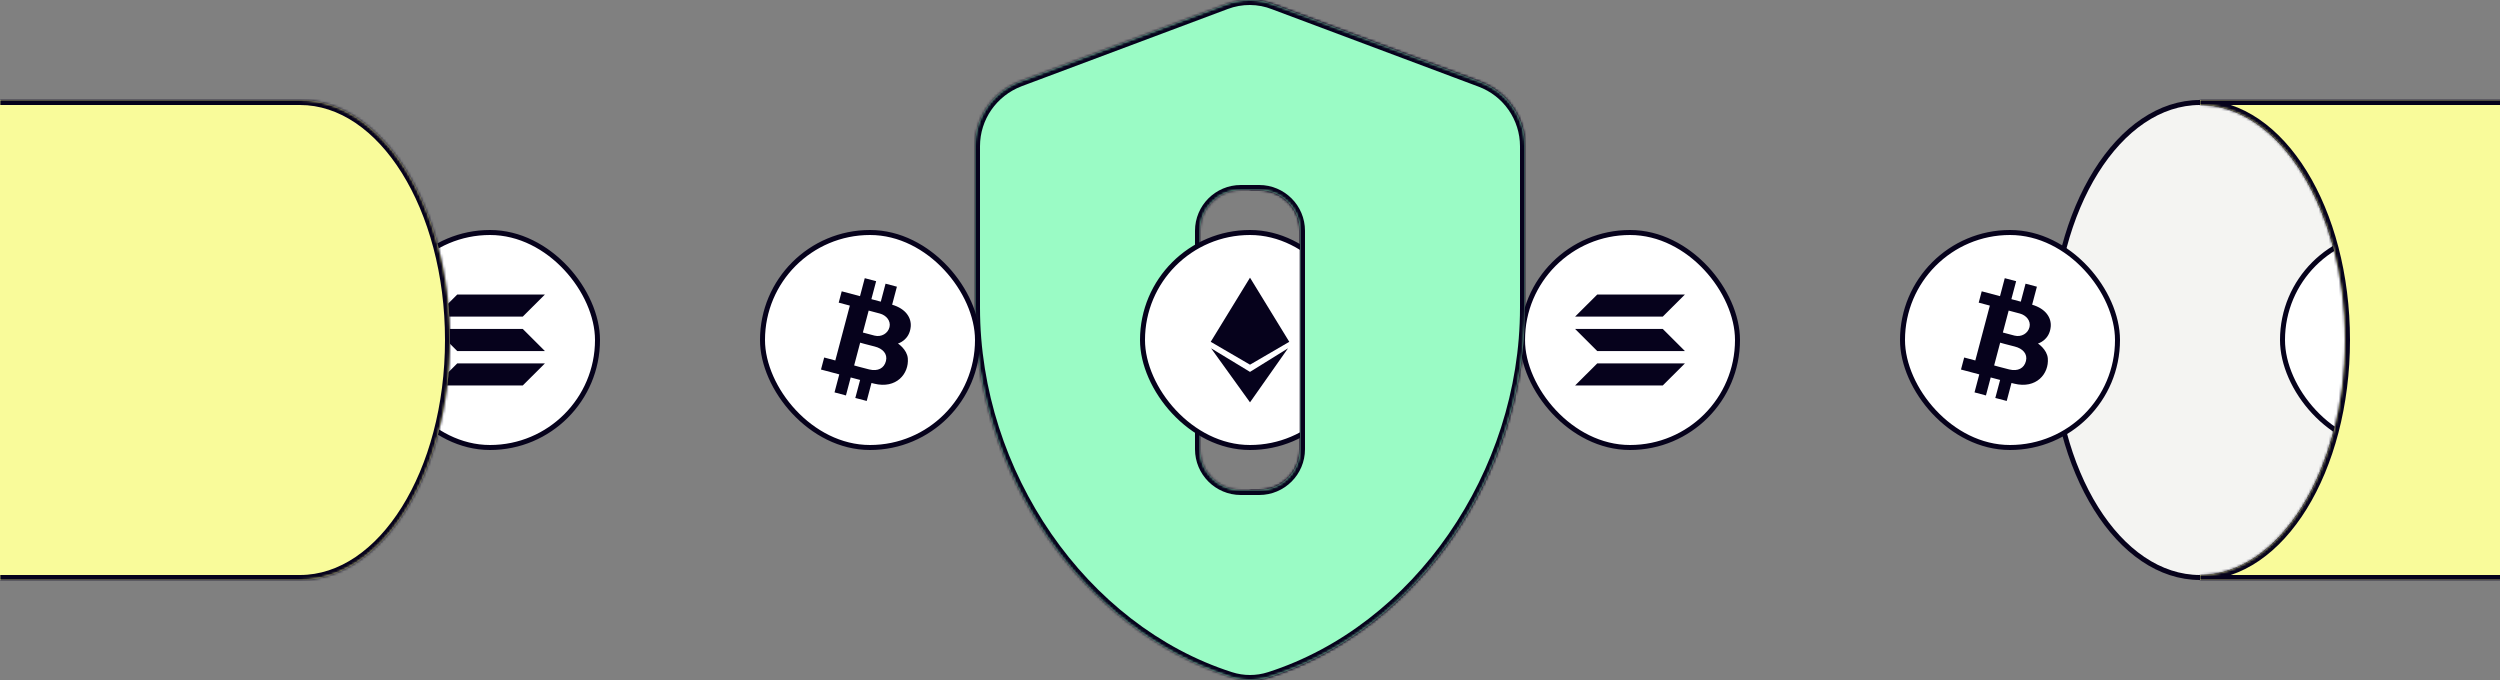 <svg width="1000" height="272" viewBox="0 0 1000 272" fill="none" xmlns="http://www.w3.org/2000/svg">
<rect x="0" y="0" width="1000" height="272" fill="#808080" stroke="none"/>
<g clip-path="url(#clip0_9267_1584)">
<rect width="220" height="192" transform="matrix(-1 0 0 1 1100 40)" fill="#06021C"/>
<path d="M880 41C863.901 41 849.174 51.444 838.422 68.647C827.678 85.838 821 109.648 821 136C821 162.352 827.678 186.163 838.422 203.353C849.174 220.556 863.901 231 880 231C896.099 231 910.826 220.556 921.578 203.353C932.322 186.163 939 162.352 939 136C939 109.648 932.322 85.838 921.578 68.647C910.826 51.444 896.099 41 880 41Z" fill="#F4F4F2" stroke="#06021C" stroke-width="2"/>
<mask id="path-3-inside-1_9267_1584" fill="white">
<path fill-rule="evenodd" clip-rule="evenodd" d="M407.875 32.65L490.375 1.735C496.562 -0.601 503.438 -0.601 509.625 1.872L592.125 32.787C597.367 34.744 601.886 38.252 605.08 42.843C608.274 47.434 609.99 52.89 610 58.481V123.059C610 189.56 566.962 251.802 507.837 270.763C502.75 272.412 497.25 272.412 492.163 270.763C433.038 251.802 390 189.423 390 123.059V58.481C390 46.94 397.15 36.772 407.875 32.65ZM496.319 76C487.306 76 479.999 83.307 479.999 92.32V179.68C479.999 188.693 487.306 196 496.319 196H503.679C512.692 196 519.999 188.693 519.999 179.68V92.32C519.999 83.307 512.692 76 503.679 76H496.319Z"/>
</mask>
<path fill-rule="evenodd" clip-rule="evenodd" d="M407.875 32.65L490.375 1.735C496.562 -0.601 503.438 -0.601 509.625 1.872L592.125 32.787C597.367 34.744 601.886 38.252 605.08 42.843C608.274 47.434 609.99 52.89 610 58.481V123.059C610 189.56 566.962 251.802 507.837 270.763C502.75 272.412 497.25 272.412 492.163 270.763C433.038 251.802 390 189.423 390 123.059V58.481C390 46.94 397.15 36.772 407.875 32.65ZM496.319 76C487.306 76 479.999 83.307 479.999 92.32V179.68C479.999 188.693 487.306 196 496.319 196H503.679C512.692 196 519.999 188.693 519.999 179.68V92.32C519.999 83.307 512.692 76 503.679 76H496.319Z" fill="#9AFBC5"/>
<path d="M490.375 1.735L491.077 3.608L491.081 3.606L490.375 1.735ZM407.875 32.65L407.173 30.777L407.165 30.78L407.157 30.783L407.875 32.65ZM509.625 1.872L508.883 3.73L508.903 3.738L508.923 3.745L509.625 1.872ZM592.125 32.787L591.423 34.66L591.425 34.661L592.125 32.787ZM605.08 42.843L606.722 41.701L606.722 41.701L605.08 42.843ZM610 58.481H612V58.478L610 58.481ZM507.837 270.763L507.227 268.859L507.221 268.861L507.837 270.763ZM492.163 270.763L492.779 268.861L492.773 268.859L492.163 270.763ZM489.673 -0.138L407.173 30.777L408.577 34.523L491.077 3.608L489.673 -0.138ZM510.367 0.015C503.704 -2.648 496.312 -2.644 489.669 -0.136L491.081 3.606C496.813 1.442 503.171 1.447 508.883 3.73L510.367 0.015ZM592.827 30.915L510.327 -0L508.923 3.745L591.423 34.66L592.827 30.915ZM606.722 41.701C603.295 36.776 598.447 33.013 592.825 30.914L591.425 34.661C596.286 36.476 600.477 39.729 603.438 43.986L606.722 41.701ZM612 58.478C611.989 52.479 610.148 46.626 606.722 41.701L603.438 43.986C606.4 48.242 607.991 53.3 608 58.485L612 58.478ZM612 123.059V58.481H608V123.059H612ZM508.448 272.668C568.479 253.416 612 190.345 612 123.059H608C608 188.775 565.446 250.188 507.227 268.859L508.448 272.668ZM491.546 272.666C497.034 274.445 502.966 274.445 508.454 272.666L507.221 268.861C502.534 270.38 497.466 270.38 492.779 268.861L491.546 272.666ZM388 123.059C388 190.207 431.52 253.416 491.552 272.668L492.773 268.859C434.555 250.189 392 188.639 392 123.059H388ZM388 58.481V123.059H392V58.481H388ZM407.157 30.783C395.677 35.196 388 46.094 388 58.481H392C392 47.785 398.623 38.348 408.593 34.517L407.157 30.783ZM481.999 92.32C481.999 84.411 488.41 78 496.319 78V74C486.201 74 477.999 82.202 477.999 92.32H481.999ZM481.999 179.68V92.32H477.999V179.68H481.999ZM496.319 194C488.41 194 481.999 187.589 481.999 179.68H477.999C477.999 189.798 486.201 198 496.319 198V194ZM503.679 194H496.319V198H503.679V194ZM517.999 179.68C517.999 187.589 511.588 194 503.679 194V198C513.797 198 521.999 189.798 521.999 179.68H517.999ZM517.999 92.32V179.68H521.999V92.32H517.999ZM503.679 78C511.588 78 517.999 84.411 517.999 92.32H521.999C521.999 82.202 513.797 74 503.679 74V78ZM496.319 78H503.679V74H496.319V78Z" fill="#06021C" mask="url(#path-3-inside-1_9267_1584)"/>
<rect x="1" y="93" width="86" height="86" rx="43" fill="white"/>
<rect x="1" y="93" width="86" height="86" rx="43" stroke="#06021C" stroke-width="2"/>
<path d="M28.289 136.722L44 111.062L59.711 136.722L44 145.874L28.289 136.722Z" fill="#06021C"/>
<path d="M44 148.758L59.208 139.316L44 160.938L28.434 139.316L44 148.758Z" fill="#06021C"/>
<rect x="153" y="93" width="86" height="86" rx="43" fill="white"/>
<rect x="153" y="93" width="86" height="86" rx="43" stroke="#06021C" stroke-width="2"/>
<path d="M209.099 126.65H174.029L182.901 117.804H217.971L209.099 126.65Z" fill="#06021C"/>
<path d="M209.099 154.196H174.029L182.901 145.354H217.971" fill="#06021C"/>
<path d="M182.901 140.423H217.971L209.099 131.576H174.029" fill="#06021C"/>
<rect x="305" y="93" width="86" height="86" rx="43" fill="white"/>
<rect x="305" y="93" width="86" height="86" rx="43" stroke="#06021C" stroke-width="2"/>
<path d="M363.124 143.333C362.818 139.781 359.187 137.405 359.187 137.405C359.187 137.405 363.816 136.149 364.292 130.663C364.594 127.163 362.389 123.51 356.855 121.882L358.762 114.677L354.221 113.474L352.318 120.662L348.551 119.664L350.454 112.476L345.904 111.273L344.001 118.461L336.686 116.523L335.483 121.06L339.937 122.237L334.127 144.186L329.673 143.001L328.396 147.813L335.711 149.751L333.807 156.952L338.375 158.182L340.282 150.981L344.049 151.978L342.124 159.188L346.687 160.382L348.595 153.181L349.649 153.457C358.539 155.688 363.649 149.458 363.124 143.333ZM347.466 124.232C347.466 124.232 349.312 124.709 351.964 125.422C354.479 126.1 356.396 128.322 355.805 130.829C355.214 133.336 352.594 134.933 349.842 134.251C347.317 133.621 345.143 133.008 345.143 133.008L347.466 124.232ZM347.672 147.774C345.047 147.135 341.656 146.181 341.656 146.181L344.062 137.068C344.062 137.068 347.125 137.943 349.851 138.599C353.11 139.404 355.101 141.544 354.383 144.409C353.666 147.275 351.211 148.636 347.672 147.774Z" fill="#06021C"/>
<rect x="457" y="93" width="86" height="86" rx="43" fill="white"/>
<rect x="457" y="93" width="86" height="86" rx="43" stroke="#06021C" stroke-width="2"/>
<path d="M484.289 136.722L500 111.062L515.711 136.722L500 145.874L484.289 136.722Z" fill="#06021C"/>
<path d="M500 148.758L515.207 139.316L500 160.938L484.434 139.316L500 148.758Z" fill="#06021C"/>
<rect x="609" y="93" width="86" height="86" rx="43" fill="white"/>
<rect x="609" y="93" width="86" height="86" rx="43" stroke="#06021C" stroke-width="2"/>
<path d="M665.099 126.65H630.029L638.901 117.804H673.971L665.099 126.65Z" fill="#06021C"/>
<path d="M665.099 154.196H630.029L638.901 145.354H673.971" fill="#06021C"/>
<path d="M638.901 140.423H673.971L665.099 131.576H630.029" fill="#06021C"/>
<rect x="761" y="93" width="86" height="86" rx="43" fill="white"/>
<rect x="761" y="93" width="86" height="86" rx="43" stroke="#06021C" stroke-width="2"/>
<path d="M819.124 143.333C818.818 139.781 815.187 137.405 815.187 137.405C815.187 137.405 819.816 136.149 820.292 130.663C820.594 127.163 818.389 123.51 812.855 121.882L814.762 114.677L810.221 113.474L808.318 120.662L804.551 119.664L806.454 112.476L801.904 111.273L800.001 118.461L792.686 116.523L791.483 121.06L795.937 122.237L790.127 144.186L785.673 143.001L784.396 147.813L791.711 149.751L789.807 156.952L794.375 158.182L796.282 150.981L800.049 151.978L798.124 159.188L802.687 160.382L804.595 153.181L805.649 153.457C814.539 155.688 819.649 149.458 819.124 143.333ZM803.466 124.232C803.466 124.232 805.312 124.709 807.964 125.422C810.479 126.1 812.396 128.322 811.805 130.829C811.214 133.336 808.594 134.933 805.842 134.251C803.317 133.621 801.143 133.008 801.143 133.008L803.466 124.232ZM803.672 147.774C801.047 147.135 797.656 146.181 797.656 146.181L800.062 137.068C800.062 137.068 803.125 137.943 805.851 138.599C809.11 139.404 811.101 141.544 810.383 144.409C809.666 147.275 807.211 148.636 803.672 147.774Z" fill="#06021C"/>
<rect x="913" y="93" width="86" height="86" rx="43" fill="white"/>
<rect x="913" y="93" width="86" height="86" rx="43" stroke="#06021C" stroke-width="2"/>
<path d="M940.289 136.722L956 111.062L971.711 136.722L956 145.874L940.289 136.722Z" fill="#06021C"/>
<path d="M956 148.758L971.207 139.316L956 160.938L940.434 139.316L956 148.758Z" fill="#06021C"/>
<mask id="mask0_9267_1584" style="mask-type:alpha" maskUnits="userSpaceOnUse" x="500" y="0" width="110" height="272">
<rect x="500" width="110" height="272" fill="#D9D9D9"/>
</mask>
<g mask="url(#mask0_9267_1584)">
<mask id="path-27-inside-2_9267_1584" fill="white">
<path fill-rule="evenodd" clip-rule="evenodd" d="M407.875 32.65L490.375 1.735C496.562 -0.601 503.438 -0.601 509.625 1.872L592.125 32.787C597.367 34.744 601.886 38.252 605.08 42.843C608.274 47.434 609.99 52.89 610 58.481V123.059C610 189.56 566.962 251.802 507.837 270.763C502.75 272.412 497.25 272.412 492.163 270.763C433.038 251.802 390 189.423 390 123.059V58.481C390 46.94 397.15 36.772 407.875 32.65ZM496.319 76C487.306 76 479.999 83.307 479.999 92.32V179.68C479.999 188.693 487.306 196 496.319 196H503.679C512.692 196 519.999 188.693 519.999 179.68V92.32C519.999 83.307 512.692 76 503.679 76H496.319Z"/>
</mask>
<path fill-rule="evenodd" clip-rule="evenodd" d="M407.875 32.65L490.375 1.735C496.562 -0.601 503.438 -0.601 509.625 1.872L592.125 32.787C597.367 34.744 601.886 38.252 605.08 42.843C608.274 47.434 609.99 52.89 610 58.481V123.059C610 189.56 566.962 251.802 507.837 270.763C502.75 272.412 497.25 272.412 492.163 270.763C433.038 251.802 390 189.423 390 123.059V58.481C390 46.94 397.15 36.772 407.875 32.65ZM496.319 76C487.306 76 479.999 83.307 479.999 92.32V179.68C479.999 188.693 487.306 196 496.319 196H503.679C512.692 196 519.999 188.693 519.999 179.68V92.32C519.999 83.307 512.692 76 503.679 76H496.319Z" fill="#9AFBC5"/>
<path d="M490.375 1.735L491.077 3.608L491.081 3.606L490.375 1.735ZM407.875 32.65L407.173 30.777L407.165 30.78L407.157 30.783L407.875 32.65ZM509.625 1.872L508.883 3.73L508.903 3.738L508.923 3.745L509.625 1.872ZM592.125 32.787L591.423 34.66L591.425 34.661L592.125 32.787ZM605.08 42.843L606.722 41.701L606.722 41.701L605.08 42.843ZM610 58.481H612V58.478L610 58.481ZM507.837 270.763L507.227 268.859L507.221 268.861L507.837 270.763ZM492.163 270.763L492.779 268.861L492.773 268.859L492.163 270.763ZM489.673 -0.138L407.173 30.777L408.577 34.523L491.077 3.608L489.673 -0.138ZM510.367 0.015C503.704 -2.648 496.312 -2.644 489.669 -0.136L491.081 3.606C496.813 1.442 503.171 1.447 508.883 3.73L510.367 0.015ZM592.827 30.915L510.327 -0L508.923 3.745L591.423 34.66L592.827 30.915ZM606.722 41.701C603.295 36.776 598.447 33.013 592.825 30.914L591.425 34.661C596.286 36.476 600.477 39.729 603.438 43.986L606.722 41.701ZM612 58.478C611.989 52.479 610.148 46.626 606.722 41.701L603.438 43.986C606.4 48.242 607.991 53.3 608 58.485L612 58.478ZM612 123.059V58.481H608V123.059H612ZM508.448 272.668C568.479 253.416 612 190.345 612 123.059H608C608 188.775 565.446 250.188 507.227 268.859L508.448 272.668ZM491.546 272.666C497.034 274.445 502.966 274.445 508.454 272.666L507.221 268.861C502.534 270.38 497.466 270.38 492.779 268.861L491.546 272.666ZM388 123.059C388 190.207 431.52 253.416 491.552 272.668L492.773 268.859C434.555 250.189 392 188.639 392 123.059H388ZM388 58.481V123.059H392V58.481H388ZM407.157 30.783C395.677 35.196 388 46.094 388 58.481H392C392 47.785 398.623 38.348 408.593 34.517L407.157 30.783ZM481.999 92.32C481.999 84.411 488.41 78 496.319 78V74C486.201 74 477.999 82.202 477.999 92.32H481.999ZM481.999 179.68V92.32H477.999V179.68H481.999ZM496.319 194C488.41 194 481.999 187.589 481.999 179.68H477.999C477.999 189.798 486.201 198 496.319 198V194ZM503.679 194H496.319V198H503.679V194ZM517.999 179.68C517.999 187.589 511.588 194 503.679 194V198C513.797 198 521.999 189.798 521.999 179.68H517.999ZM517.999 92.32V179.68H521.999V92.32H517.999ZM503.679 78C511.588 78 517.999 84.411 517.999 92.32H521.999C521.999 82.202 513.797 74 503.679 74V78ZM496.319 78H503.679V74H496.319V78Z" fill="#06021C" mask="url(#path-27-inside-2_9267_1584)"/>
</g>
<mask id="path-29-inside-3_9267_1584" fill="white">
<path fill-rule="evenodd" clip-rule="evenodd" d="M880 40H1102V232H880V230C912.033 230 938 187.915 938 136C938 84.085 912.033 42 880 42V40Z"/>
</mask>
<path fill-rule="evenodd" clip-rule="evenodd" d="M880 40H1102V232H880V230C912.033 230 938 187.915 938 136C938 84.085 912.033 42 880 42V40Z" fill="#F9FB9A"/>
<path d="M1102 40V38H1104V40H1102ZM880 40H878V38H880V40ZM1102 232H1104V234H1102V232ZM880 232V234H878V232H880ZM880 230H878V228H880V230ZM880 42V44H878V42H880ZM1102 42H880V38H1102V42ZM1100 232V40H1104V232H1100ZM880 230H1102V234H880V230ZM882 230V232H878V230H882ZM880 228C895.065 228 909.019 218.096 919.31 201.418C929.582 184.771 936 161.647 936 136H940C940 162.268 933.435 186.144 922.714 203.518C912.013 220.861 896.967 232 880 232V228ZM936 136C936 110.353 929.582 87.229 919.31 70.582C909.019 53.904 895.065 44 880 44V40C896.967 40 912.013 51.139 922.714 68.482C933.435 85.856 940 109.732 940 136H936ZM882 40V42H878V40H882Z" fill="#06021C" mask="url(#path-29-inside-3_9267_1584)"/>
<mask id="path-31-inside-4_9267_1584" fill="white">
<path fill-rule="evenodd" clip-rule="evenodd" d="M120 40H-102V232H120C153.137 232 180 189.019 180 136C180 82.981 153.137 40 120 40Z"/>
</mask>
<path fill-rule="evenodd" clip-rule="evenodd" d="M120 40H-102V232H120C153.137 232 180 189.019 180 136C180 82.981 153.137 40 120 40Z" fill="#F9FB9A"/>
<path d="M-102 40V38H-104V40H-102ZM-102 232H-104V234H-102V232ZM-102 42H120V38H-102V42ZM-100 232V40H-104V232H-100ZM120 230H-102V234H120V230ZM178 136C178 162.195 171.36 185.815 160.73 202.822C150.083 219.858 135.63 230 120 230V234C137.507 234 153.054 222.652 164.122 204.942C175.208 187.205 182 162.825 182 136H178ZM120 42C135.63 42 150.083 52.142 160.73 69.178C171.36 86.185 178 109.805 178 136H182C182 109.175 175.208 84.796 164.122 67.058C153.054 49.348 137.507 38 120 38V42Z" fill="#06021C" mask="url(#path-31-inside-4_9267_1584)"/>
</g>
<defs>
<clipPath id="clip0_9267_1584">
<rect width="1000" height="272" fill="white"/>
</clipPath>
</defs>
</svg>
